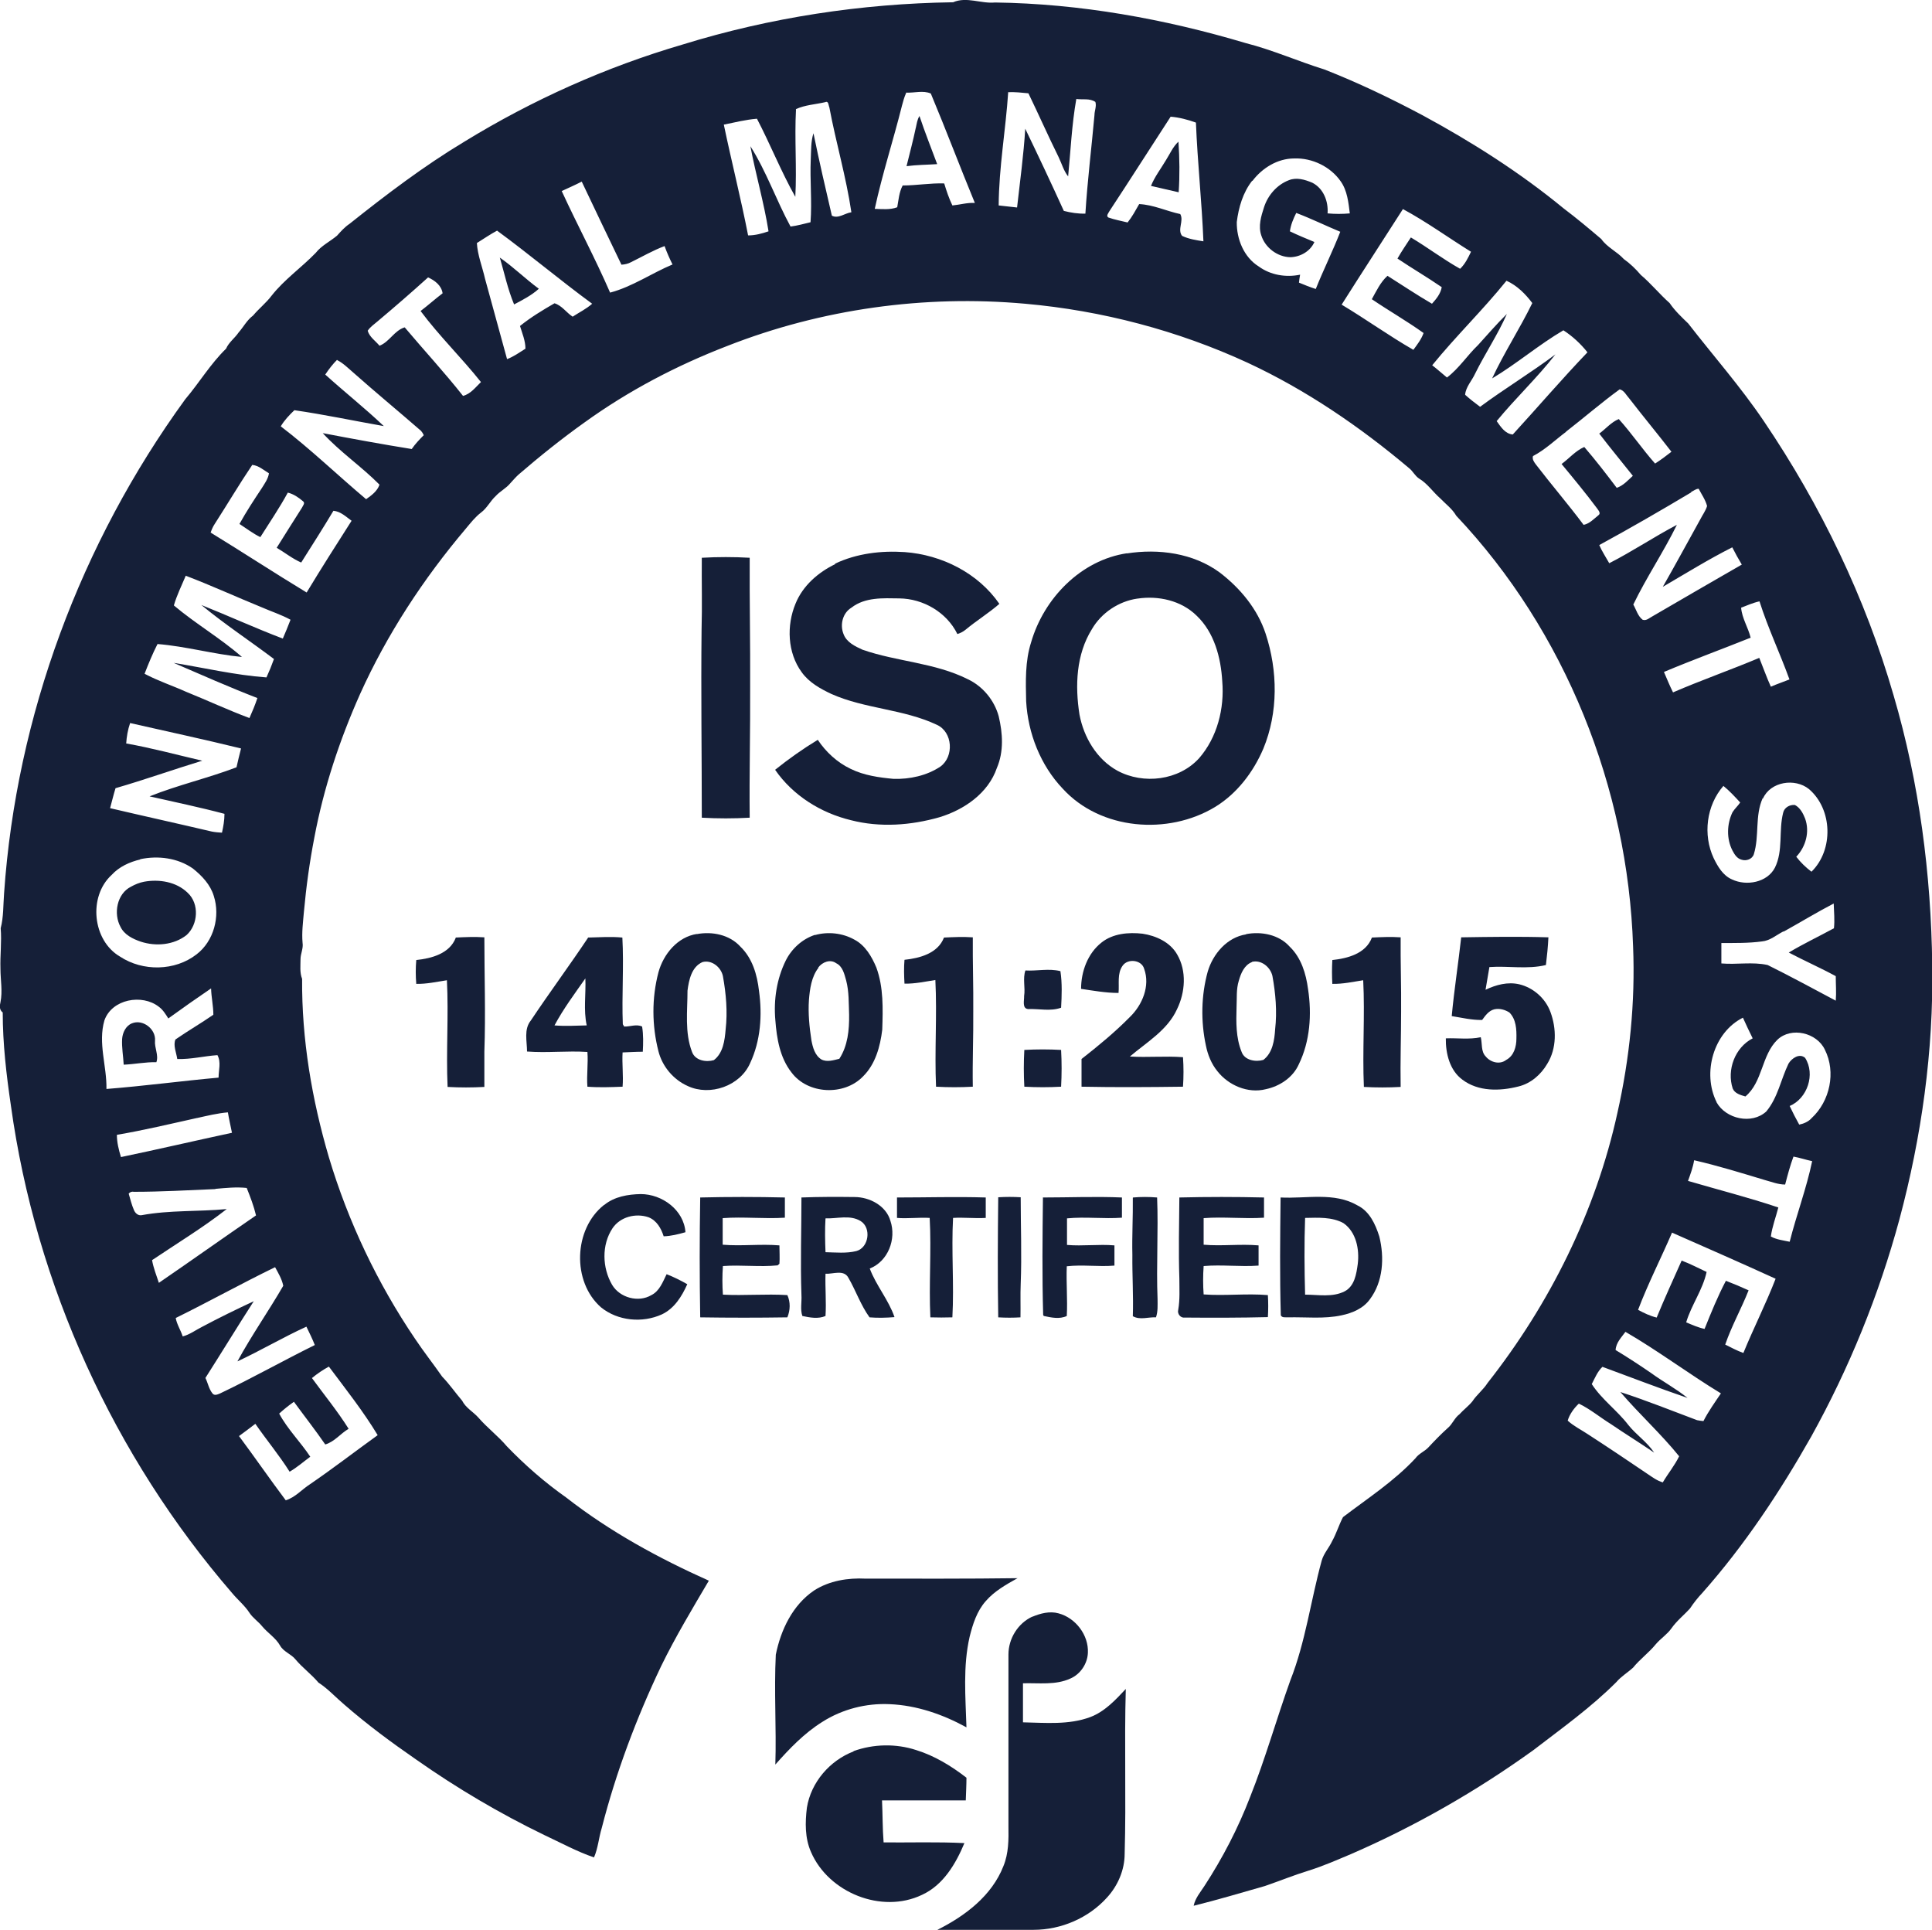 <svg xmlns="http://www.w3.org/2000/svg" id="Layer_1" viewBox="0 0 85.12 85.01"><defs><style>.cls-1{fill:#151f38;}</style></defs><path class="cls-1" d="M41.99,.1c.6-.26,1.23,.07,1.85,.01,3.74,.05,7.46,.72,11.05,1.79,1.18,.3,2.3,.8,3.46,1.16,1.48,.58,2.92,1.27,4.33,2.02,2.18,1.18,4.29,2.52,6.21,4.1,.57,.43,1.12,.89,1.66,1.35,.26,.37,.69,.55,.99,.88,.28,.2,.53,.44,.75,.7,.45,.38,.83,.85,1.27,1.24,.23,.34,.53,.62,.82,.9,1.11,1.43,2.31,2.79,3.33,4.3,2.51,3.71,4.48,7.79,5.72,12.09,1.13,3.85,1.65,7.86,1.7,11.87,.06,3.79-.47,7.57-1.45,11.22-.9,3.32-2.21,6.54-3.88,9.55-1.38,2.44-2.94,4.79-4.8,6.89-.2,.21-.38,.44-.54,.68-.27,.3-.59,.55-.82,.88-.19,.27-.48,.45-.69,.7-.3,.37-.7,.66-1,1.03-.24,.22-.53,.39-.74,.64-1.12,1.12-2.41,2.04-3.66,3-2.5,1.8-5.19,3.34-8.02,4.57-.62,.26-1.23,.53-1.87,.73-.65,.2-1.29,.46-1.93,.68-1.05,.3-2.09,.61-3.14,.87,.07-.34,.3-.6,.48-.88,.8-1.23,1.48-2.54,2.01-3.92,.67-1.68,1.16-3.43,1.77-5.13,.67-1.7,.9-3.52,1.38-5.27,.09-.32,.32-.56,.46-.86,.19-.34,.3-.72,.48-1.06,1.09-.83,2.25-1.58,3.19-2.59,.15-.21,.4-.3,.57-.48,.27-.29,.55-.58,.85-.85,.21-.17,.3-.45,.52-.61,.18-.2,.4-.36,.57-.57,.19-.29,.48-.51,.67-.81,2.74-3.48,4.77-7.56,5.72-11.9,.54-2.4,.79-4.87,.69-7.33-.23-6.98-2.99-13.89-7.79-18.97-.18-.31-.47-.52-.71-.77-.32-.28-.56-.65-.93-.87-.18-.12-.27-.32-.43-.45-2.17-1.83-4.54-3.45-7.12-4.65-3.08-1.42-6.42-2.3-9.8-2.6-4.44-.4-8.98,.23-13.13,1.86-2.23,.86-4.35,1.97-6.29,3.37-1.01,.72-1.97,1.49-2.91,2.3-.13,.12-.24,.25-.36,.38-.18,.22-.45,.35-.64,.56-.24,.22-.38,.53-.65,.73-.26,.2-.46,.46-.67,.71-1.87,2.21-3.47,4.65-4.66,7.29-.9,2.02-1.6,4.13-2.01,6.31-.21,1.08-.36,2.17-.46,3.27-.04,.46-.1,.92-.06,1.37,.04,.25-.09,.48-.09,.72,0,.29-.04,.59,.07,.87-.02,2.66,.43,5.31,1.18,7.86,.85,2.84,2.14,5.55,3.8,8,.38,.57,.8,1.1,1.19,1.66,.32,.33,.58,.71,.88,1.06,.16,.32,.49,.49,.72,.75,.39,.45,.87,.81,1.25,1.26,.8,.83,1.67,1.59,2.62,2.26,1.92,1.5,4.07,2.67,6.28,3.66-.73,1.24-1.47,2.47-2.1,3.76-1.09,2.29-1.99,4.68-2.62,7.14-.13,.42-.16,.88-.34,1.29-.76-.26-1.47-.65-2.2-.99-1.96-.95-3.84-2.06-5.62-3.31-1.1-.76-2.17-1.55-3.18-2.43-.38-.32-.72-.7-1.14-.97-.31-.37-.7-.65-1.01-1.02-.19-.24-.52-.33-.68-.61-.19-.34-.54-.55-.79-.85-.17-.21-.4-.36-.55-.58-.21-.33-.52-.58-.77-.88C5.02,64.15,1.57,56.6,.48,48.7c-.2-1.36-.36-2.73-.36-4.1-.15-.11-.14-.29-.1-.45,.1-.49,0-.98,0-1.47-.02-.6,.06-1.2,.01-1.79,.13-.5,.11-1.02,.15-1.54,.54-7.82,3.38-15.43,7.98-21.76,.62-.73,1.11-1.56,1.8-2.23,.12-.28,.38-.46,.55-.71,.22-.25,.37-.55,.64-.75,.26-.31,.58-.56,.82-.88,.56-.71,1.31-1.23,1.94-1.88,.25-.32,.63-.5,.94-.76,.17-.19,.34-.38,.55-.52,1.62-1.29,3.28-2.55,5.06-3.62,3-1.84,6.24-3.29,9.62-4.28,3.85-1.19,7.87-1.8,11.89-1.86Zm-2.07,4c-.08,.18-.13,.36-.18,.55-.38,1.52-.87,3.02-1.2,4.55,.33,.01,.67,.05,.99-.07,.06-.32,.08-.66,.24-.96,.61,0,1.22-.11,1.83-.09,.1,.33,.21,.66,.36,.97,.33-.03,.65-.13,.99-.11-.66-1.6-1.27-3.22-1.94-4.82-.34-.15-.73-.02-1.09-.04Zm4.5-.05c-.11,1.67-.41,3.32-.42,5,.27,.03,.54,.06,.81,.09,.13-1.16,.29-2.31,.36-3.47,.58,1.2,1.15,2.41,1.7,3.62,.31,.08,.63,.13,.95,.12,.09-1.45,.27-2.89,.4-4.34,0-.19,.1-.39,.04-.58-.25-.17-.56-.09-.84-.13-.2,1.13-.25,2.28-.36,3.41-.2-.25-.28-.56-.42-.85-.46-.93-.88-1.88-1.33-2.81-.29-.03-.59-.06-.88-.05Zm-9.35,.77c-.07,1.28,.04,2.57-.03,3.85-.63-1.12-1.1-2.31-1.69-3.44-.49,.04-.97,.16-1.46,.26,.34,1.63,.75,3.24,1.07,4.88,.31,0,.61-.08,.9-.18-.2-1.26-.56-2.49-.8-3.75,.71,1.12,1.14,2.38,1.77,3.54,.3-.04,.59-.12,.88-.19,.07-.92-.03-1.84,.01-2.77,.02-.38,0-.78,.12-1.15,.25,1.22,.53,2.43,.81,3.63,.28,.15,.57-.11,.86-.15-.23-1.56-.68-3.07-.97-4.62-.04-.08-.03-.3-.18-.23-.43,.1-.89,.12-1.3,.31Zm16.5,.33c-.9,1.38-1.78,2.77-2.69,4.15-.04,.08-.16,.21-.05,.28,.28,.1,.57,.15,.85,.22,.2-.25,.35-.53,.51-.81,.63,.03,1.2,.31,1.81,.44,.17,.3-.14,.68,.08,.96,.29,.14,.62,.19,.94,.24-.07-1.74-.26-3.48-.33-5.23-.36-.13-.74-.23-1.12-.26Zm3.6,2.81c-.41,.52-.6,1.18-.68,1.82-.01,.75,.31,1.55,.97,1.96,.52,.38,1.2,.49,1.82,.36-.02,.12-.04,.24-.05,.35,.24,.1,.49,.2,.74,.28,.34-.85,.75-1.67,1.08-2.52-.65-.27-1.28-.58-1.94-.83-.13,.26-.24,.52-.28,.81,.35,.17,.72,.32,1.08,.47-.18,.41-.62,.66-1.06,.67-.57-.01-1.11-.42-1.28-.96-.14-.41-.01-.84,.12-1.24,.17-.53,.57-.99,1.09-1.19,.34-.14,.71-.03,1.04,.11,.49,.25,.71,.82,.67,1.35,.33,.03,.65,.03,.98,0-.06-.48-.11-1-.4-1.41-.45-.65-1.26-1.04-2.05-1.01-.73,0-1.41,.42-1.84,.99Zm-30.42,.46c.69,1.5,1.47,2.95,2.13,4.47,.98-.26,1.82-.85,2.75-1.24-.13-.26-.25-.53-.35-.81-.51,.19-.99,.47-1.48,.71-.13,.07-.27,.1-.42,.11-.59-1.22-1.17-2.44-1.75-3.66-.29,.15-.59,.28-.89,.42Zm37.06,.79c-.9,1.41-1.81,2.8-2.7,4.21,1.07,.64,2.08,1.37,3.16,1.99,.17-.23,.35-.46,.45-.74-.74-.53-1.53-.98-2.28-1.49,.2-.36,.38-.75,.69-1.03,.65,.41,1.29,.84,1.96,1.23,.19-.21,.38-.44,.43-.73-.64-.44-1.31-.83-1.95-1.26,.18-.32,.39-.62,.59-.93,.74,.44,1.42,.96,2.17,1.38,.22-.21,.35-.48,.48-.75-1-.62-1.96-1.32-3-1.88Zm-40.8,1.49c.03,.54,.24,1.05,.36,1.58,.33,1.18,.64,2.36,.97,3.54,.29-.11,.54-.29,.81-.46,0-.35-.14-.67-.24-1,.47-.38,1-.7,1.52-1,.33,.1,.52,.41,.8,.59,.29-.19,.6-.34,.86-.57-1.42-1.04-2.77-2.18-4.19-3.22-.3,.16-.59,.36-.88,.54Zm-4.38,3.46c-.15,.13-.32,.24-.43,.41,.08,.28,.35,.45,.52,.66,.44-.17,.65-.67,1.11-.81,.85,1.01,1.75,1.98,2.57,3.02,.34-.09,.55-.38,.79-.61-.85-1.07-1.84-2.03-2.66-3.13,.33-.25,.64-.53,.97-.78-.05-.35-.35-.57-.64-.7-.73,.66-1.48,1.31-2.23,1.94Zm49.74-1.79c-1.04,1.29-2.23,2.44-3.27,3.72,.22,.17,.43,.36,.65,.54,.53-.4,.89-.97,1.37-1.43,.42-.46,.82-.93,1.27-1.37-.4,.91-.96,1.74-1.4,2.63-.14,.31-.41,.58-.44,.93,.21,.19,.43,.36,.66,.53,1.08-.8,2.24-1.5,3.32-2.31-.8,1.03-1.76,1.93-2.59,2.94,.18,.25,.37,.56,.71,.59,1.1-1.2,2.16-2.44,3.29-3.62-.3-.38-.66-.71-1.06-.97-1.09,.64-2.05,1.47-3.14,2.12,.53-1.14,1.22-2.19,1.77-3.32-.3-.4-.67-.77-1.13-.98ZM14.86,15.84c-.2,.2-.37,.42-.53,.66,.85,.77,1.75,1.48,2.58,2.27-1.31-.23-2.62-.51-3.94-.7-.22,.21-.44,.44-.6,.71,1.31,1,2.5,2.15,3.76,3.21,.24-.17,.49-.35,.59-.64-.79-.8-1.74-1.44-2.5-2.27,1.31,.25,2.61,.49,3.92,.7,.15-.22,.34-.42,.53-.61-.03-.07-.07-.13-.12-.19-1-.87-2.02-1.71-3.01-2.59-.22-.19-.43-.4-.69-.53Zm54.14,3.18c-.48,.36-.92,.79-1.46,1.07-.04,.14,.04,.25,.12,.36,.69,.9,1.43,1.76,2.11,2.67,.26-.05,.45-.26,.65-.42,.13-.09,0-.22-.06-.31-.5-.67-1.03-1.31-1.56-1.95,.34-.25,.61-.58,1-.75,.5,.58,.97,1.19,1.43,1.8,.29-.1,.49-.33,.71-.53-.49-.62-1-1.23-1.48-1.86,.29-.21,.52-.5,.86-.64,.57,.63,1.04,1.33,1.6,1.96,.25-.16,.49-.34,.72-.52-.61-.79-1.25-1.56-1.86-2.35-.13-.14-.22-.35-.42-.4-.81,.59-1.57,1.25-2.37,1.87Zm-57.88,1.45c-.58,.86-1.1,1.74-1.66,2.61-.08,.12-.13,.24-.18,.38,1.42,.87,2.81,1.78,4.23,2.64,.64-1.06,1.31-2.11,1.98-3.16-.25-.18-.48-.41-.8-.44-.46,.77-.94,1.52-1.42,2.28-.39-.17-.72-.44-1.08-.65,.37-.59,.74-1.18,1.11-1.76,.04-.09,.16-.21,.05-.29-.2-.17-.42-.32-.67-.38-.37,.68-.8,1.31-1.21,1.96-.33-.16-.61-.38-.92-.58,.3-.54,.64-1.06,.98-1.57,.13-.21,.28-.41,.32-.66-.23-.14-.45-.34-.73-.37Zm63.39,1.22c-1.34,.8-2.69,1.58-4.05,2.32,.12,.28,.29,.53,.44,.8,1.02-.52,1.97-1.16,2.98-1.69-.59,1.2-1.34,2.31-1.92,3.51,.13,.23,.2,.51,.41,.67,.17,.06,.31-.09,.45-.16,1.31-.76,2.61-1.52,3.92-2.27-.15-.25-.29-.5-.42-.76-1.05,.53-2.05,1.15-3.06,1.74,.56-.98,1.1-1.98,1.65-2.97,.1-.2,.24-.38,.3-.59-.07-.27-.24-.51-.37-.76-.12,0-.22,.09-.33,.14ZM8.18,25.37c-.18,.43-.39,.85-.52,1.3,.96,.81,2.05,1.44,3,2.27-1.25-.12-2.47-.47-3.72-.57-.22,.43-.4,.87-.57,1.31,.58,.31,1.22,.52,1.82,.79,.94,.38,1.86,.81,2.8,1.16,.13-.29,.25-.58,.35-.88-1.24-.48-2.46-1.02-3.69-1.55,1.36,.22,2.71,.54,4.09,.64,.12-.26,.23-.53,.33-.81-1.06-.8-2.17-1.53-3.2-2.38,1.2,.48,2.38,1.02,3.59,1.48,.12-.27,.23-.55,.34-.83-.4-.22-.84-.36-1.25-.54-1.13-.46-2.24-.97-3.37-1.4Zm68.53,1.4c.04,.47,.31,.87,.42,1.32-1.27,.51-2.56,.98-3.82,1.51,.13,.3,.25,.6,.4,.9,1.25-.54,2.54-.99,3.8-1.52,.17,.42,.32,.85,.51,1.27,.27-.12,.55-.21,.82-.32-.42-1.16-.95-2.27-1.32-3.44-.28,.06-.55,.18-.81,.28ZM5.73,31.86c-.1,.29-.15,.59-.17,.89,1.13,.2,2.23,.5,3.35,.76-1.28,.39-2.54,.84-3.82,1.21-.09,.29-.16,.59-.24,.88,1.49,.35,2.99,.68,4.48,1.03,.15,.03,.3,.04,.45,.05,.06-.27,.11-.55,.11-.83-1.09-.29-2.2-.52-3.3-.77,1.25-.5,2.57-.8,3.83-1.28,.06-.28,.13-.55,.2-.83-1.63-.4-3.26-.75-4.89-1.12Zm71.93,3.3c-.35,.78-.14,1.67-.39,2.47-.07,.22-.34,.31-.54,.24-.2-.05-.31-.23-.4-.4-.27-.52-.25-1.17,0-1.69,.1-.16,.24-.28,.34-.43-.24-.26-.47-.51-.74-.73-.75,.86-.91,2.15-.43,3.18,.18,.37,.41,.77,.81,.94,.63,.3,1.55,.14,1.89-.52,.37-.75,.16-1.62,.36-2.41,.05-.24,.29-.37,.52-.35,.23,.12,.36,.37,.45,.6,.21,.58,.03,1.24-.39,1.68,.19,.25,.42,.47,.67,.66,.98-.96,.93-2.75-.11-3.64-.62-.5-1.7-.33-2.03,.42ZM6.18,37.86c-.47,.11-.93,.32-1.26,.68-1.04,.95-.85,2.89,.37,3.6,1,.66,2.42,.64,3.37-.1,.76-.58,1.05-1.67,.76-2.57-.15-.5-.52-.89-.92-1.21-.67-.47-1.54-.58-2.33-.41Zm72.39,3.17c-.31,.16-.59,.41-.94,.44-.59,.08-1.2,.07-1.79,.07,0,.3,0,.6,0,.9,.68,.06,1.37-.08,2.04,.07,1.01,.5,2,1.04,3,1.57,.03-.36,0-.72,0-1.08-.68-.37-1.39-.68-2.07-1.04,.65-.39,1.33-.71,1.99-1.07,.04-.36,0-.72-.01-1.09-.75,.39-1.47,.83-2.21,1.24ZM7.42,44.87c-.12-.19-.24-.39-.42-.52-.74-.58-2.07-.34-2.4,.6-.29,1,.11,2.01,.09,3.02,1.65-.13,3.29-.35,4.94-.5,0-.33,.12-.68-.05-.99-.59,.04-1.17,.19-1.77,.17-.04-.28-.19-.6-.08-.86,.55-.38,1.12-.71,1.67-1.09,0-.39-.09-.77-.1-1.16-.63,.43-1.26,.87-1.88,1.32Zm68.21,3.69c.41,.73,1.55,.99,2.19,.4,.51-.61,.64-1.41,.98-2.11,.14-.23,.48-.47,.73-.25,.46,.72,.1,1.79-.68,2.12,.13,.28,.27,.55,.42,.82,.2-.04,.41-.13,.55-.29,.8-.74,1.08-2.02,.58-3.01-.35-.75-1.48-1.02-2.09-.44-.71,.69-.64,1.85-1.41,2.5-.21-.06-.47-.13-.56-.35-.27-.82,.1-1.81,.88-2.21-.15-.3-.29-.6-.43-.91-1.3,.65-1.8,2.44-1.16,3.72Zm-66.96,.69c-1.17,.26-2.34,.54-3.52,.74,0,.33,.08,.66,.18,.98,1.63-.34,3.26-.72,4.89-1.07-.06-.3-.13-.6-.18-.9-.46,.04-.91,.15-1.36,.25Zm70.35,1.69c-.15,.4-.26,.82-.37,1.24-.31,0-.6-.12-.9-.2-1.03-.31-2.06-.63-3.11-.87-.05,.31-.16,.61-.27,.91,1.33,.39,2.67,.73,3.98,1.17-.11,.43-.27,.84-.33,1.28,.26,.14,.55,.17,.83,.23,.3-1.19,.74-2.35,.99-3.55-.28-.06-.54-.15-.82-.2Zm-69.53,1.44c-1.19,.05-2.39,.12-3.59,.12-.09-.02-.17,.01-.23,.08,.07,.24,.13,.49,.23,.72,.05,.13,.18,.26,.34,.23,1.24-.23,2.5-.15,3.75-.27-1.05,.82-2.19,1.51-3.29,2.25,.06,.34,.19,.67,.3,1,1.43-.98,2.85-1.99,4.28-2.97-.1-.42-.25-.81-.41-1.21-.46-.05-.92,0-1.38,.04Zm64.18,1.91c-.49,1.14-1.06,2.25-1.5,3.41,.26,.14,.53,.27,.82,.34,.35-.85,.73-1.68,1.1-2.51,.38,.14,.73,.33,1.1,.5-.17,.79-.67,1.45-.9,2.22,.26,.11,.53,.23,.81,.29,.29-.72,.58-1.44,.94-2.12,.34,.13,.67,.27,1,.42-.32,.81-.75,1.57-1.03,2.39,.26,.13,.52,.27,.8,.37,.45-1.1,.99-2.16,1.42-3.27-1.51-.69-3.04-1.36-4.56-2.03ZM7.74,58.05c.05,.29,.22,.54,.31,.82,.31-.08,.57-.28,.85-.42,.75-.4,1.51-.77,2.28-1.13-.72,1.12-1.41,2.25-2.13,3.38,.11,.22,.15,.48,.31,.68,.09,.12,.24,.04,.34,0,1.41-.67,2.77-1.44,4.17-2.13-.11-.28-.24-.54-.37-.81-1.03,.47-2.01,1.05-3.04,1.53,.62-1.14,1.37-2.21,2.02-3.33-.06-.3-.22-.56-.36-.82-1.48,.72-2.92,1.52-4.4,2.25Zm63.88,.61c-.18,.25-.42,.48-.44,.81,.53,.32,1.05,.66,1.56,1.01,.52,.38,1.1,.69,1.61,1.1-1.26-.43-2.5-.91-3.75-1.37-.22,.21-.33,.49-.47,.76,.44,.68,1.12,1.16,1.61,1.8,.35,.44,.83,.75,1.14,1.22-.63-.43-1.28-.83-1.91-1.26-.47-.29-.91-.66-1.41-.9-.21,.2-.41,.47-.49,.75,.26,.24,.59,.4,.89,.6,.88,.57,1.76,1.16,2.63,1.75,.21,.14,.42,.3,.67,.37,.23-.39,.52-.74,.72-1.15-.8-.99-1.76-1.86-2.59-2.83,1.14,.37,2.26,.82,3.38,1.24,.09,.02,.19,.03,.28,.04,.22-.43,.5-.82,.77-1.22-1.43-.87-2.77-1.88-4.22-2.72Zm-57.88,2.04c.54,.74,1.13,1.46,1.62,2.24-.36,.21-.62,.57-1.03,.69-.44-.64-.92-1.25-1.38-1.88-.23,.16-.44,.33-.65,.52,.37,.69,.94,1.25,1.37,1.9-.3,.22-.58,.47-.91,.66-.46-.73-1.02-1.4-1.51-2.11-.24,.18-.48,.37-.72,.54,.7,.94,1.36,1.9,2.06,2.83,.42-.13,.71-.48,1.07-.71,1.01-.69,1.98-1.44,2.98-2.16-.64-1.06-1.41-2.03-2.15-3.02-.26,.14-.51,.31-.74,.5Z"></path><path class="cls-1" d="M40.35,5.63c.04-.18,.06-.36,.16-.52,.24,.72,.52,1.42,.78,2.12-.45,.03-.9,.03-1.35,.09,.14-.57,.29-1.13,.41-1.7Z"></path><path class="cls-1" d="M51.36,7.07c.18-.28,.31-.6,.56-.83,.05,.74,.06,1.49,.01,2.23-.41-.09-.81-.19-1.22-.28,.16-.4,.43-.75,.65-1.12Z"></path><path class="cls-1" d="M22.01,11.34c.61,.42,1.13,.94,1.73,1.38-.32,.29-.71,.49-1.09,.69-.28-.67-.43-1.38-.63-2.07Z"></path><path class="cls-1" d="M36.79,24.83c.95-.45,2.02-.58,3.07-.51,1.63,.12,3.23,.92,4.17,2.28-.47,.41-1.01,.74-1.49,1.14-.11,.09-.23,.15-.36,.19-.47-.96-1.51-1.56-2.56-1.57-.71-.01-1.51-.06-2.11,.41-.38,.23-.51,.74-.35,1.15,.13,.37,.51,.55,.84,.7,1.52,.53,3.19,.57,4.64,1.3,.66,.31,1.17,.93,1.36,1.63,.18,.75,.23,1.56-.08,2.28-.38,1.11-1.44,1.84-2.53,2.17-1.26,.36-2.62,.46-3.9,.13-1.33-.32-2.56-1.09-3.34-2.22,.6-.48,1.22-.92,1.88-1.32,.36,.54,.86,1,1.45,1.28,.59,.29,1.25,.38,1.89,.44,.71,.02,1.46-.14,2.06-.54,.61-.44,.55-1.52-.15-1.84-1.48-.7-3.17-.7-4.65-1.36-.49-.23-.99-.51-1.31-.96-.63-.86-.67-2.06-.27-3.02,.32-.79,1-1.38,1.75-1.74Z"></path><path class="cls-1" d="M49.64,24.38c1.4-.22,2.93-.02,4.1,.84,.9,.69,1.66,1.6,2.02,2.69,.54,1.64,.56,3.47-.1,5.07-.44,1.03-1.16,1.98-2.13,2.57-2.07,1.25-5.04,1.02-6.71-.81-.98-1.03-1.53-2.44-1.61-3.85-.02-.87-.05-1.76,.22-2.6,.56-1.93,2.19-3.62,4.23-3.92Zm.46,1.99c-.81,.12-1.57,.62-1.99,1.34-.7,1.12-.75,2.5-.55,3.77,.19,1,.76,1.97,1.67,2.47,1.15,.62,2.71,.43,3.6-.55,.8-.92,1.12-2.19,1.02-3.39-.06-1.04-.35-2.15-1.13-2.89-.68-.67-1.69-.89-2.61-.75Z"></path><path class="cls-1" d="M30.92,24.57c.7-.04,1.41-.04,2.11,0-.01,1.89,.03,3.79,.02,5.68,.01,1.92-.04,3.84-.02,5.77-.7,.04-1.41,.04-2.11,0,0-2.76-.04-5.52-.01-8.28,.03-1.05,0-2.11,.01-3.16Z"></path><path class="cls-1" d="M6.35,38.84c.66-.12,1.42,0,1.92,.49,.52,.48,.46,1.4-.05,1.86-.56,.44-1.35,.51-2.02,.29-.35-.12-.72-.3-.89-.65-.32-.58-.16-1.46,.46-1.77,.18-.1,.37-.18,.58-.22Z"></path><path class="cls-1" d="M30.69,41.15c.68-.13,1.45,.02,1.93,.55,.53,.51,.74,1.24,.82,1.95,.15,1.07,.07,2.2-.39,3.18-.44,1.01-1.77,1.47-2.75,1.01-.63-.28-1.12-.86-1.29-1.53-.29-1.13-.3-2.34,0-3.48,.22-.8,.84-1.56,1.7-1.69Zm.26,1.23c-.48,.21-.6,.79-.66,1.26,0,.9-.13,1.84,.2,2.7,.14,.38,.62,.46,.96,.36,.41-.31,.48-.87,.52-1.35,.09-.78,.02-1.57-.12-2.35-.08-.39-.49-.73-.9-.62Z"></path><path class="cls-1" d="M35.91,41.19c.57-.16,1.21-.09,1.73,.2,.48,.25,.77,.75,.97,1.23,.32,.87,.29,1.82,.26,2.74-.09,.74-.3,1.52-.85,2.06-.83,.86-2.43,.79-3.15-.18-.51-.65-.65-1.5-.71-2.3-.08-.9,.06-1.82,.46-2.63,.26-.52,.73-.95,1.29-1.13Zm.15,1.44c-.31,.4-.38,.93-.42,1.42-.04,.59,.02,1.19,.11,1.78,.06,.31,.15,.66,.44,.84,.25,.13,.54,.03,.79-.03,.37-.57,.44-1.27,.43-1.94-.02-.5,0-1.02-.13-1.51-.08-.28-.15-.62-.44-.76-.26-.19-.61-.05-.79,.19Z"></path><path class="cls-1" d="M48.53,41.52c.5-.4,1.19-.46,1.81-.39,.59,.09,1.21,.37,1.52,.91,.43,.73,.36,1.67,0,2.41-.42,.93-1.34,1.46-2.08,2.09,.78,.05,1.56-.03,2.34,.03,.03,.43,.03,.87,0,1.3-1.49,.02-2.98,.03-4.47,0v-1.22c.74-.58,1.47-1.18,2.13-1.85,.55-.53,.9-1.37,.63-2.12-.11-.4-.72-.47-.95-.14-.25,.35-.14,.8-.18,1.2-.56,0-1.11-.1-1.65-.18,0-.76,.29-1.56,.9-2.04Z"></path><path class="cls-1" d="M54.9,41.15c.67-.13,1.45,.02,1.92,.55,.51,.49,.72,1.19,.81,1.87,.17,1.11,.09,2.3-.41,3.32-.26,.58-.84,.96-1.45,1.09-.79,.2-1.65-.17-2.14-.8-.26-.32-.42-.72-.5-1.12-.23-1.07-.21-2.21,.08-3.26,.23-.78,.85-1.51,1.69-1.64Zm.26,1.23c-.34,.13-.49,.5-.58,.82-.12,.38-.08,.78-.1,1.17-.02,.66-.03,1.34,.22,1.96,.13,.38,.62,.46,.96,.36,.41-.31,.49-.87,.52-1.35,.09-.79,.02-1.58-.12-2.35-.09-.39-.49-.72-.9-.62Z"></path><path class="cls-1" d="M20.07,41.3c.42-.02,.84-.04,1.27-.01,0,1.68,.06,3.36,0,5.04,0,.51,0,1.03,0,1.55-.54,.03-1.08,.03-1.62,0-.07-1.57,.05-3.14-.03-4.7-.45,.07-.9,.17-1.35,.16-.03-.35-.03-.7,0-1.05,.67-.07,1.47-.28,1.74-.98Z"></path><path class="cls-1" d="M25.9,41.3c.51-.01,1.01-.05,1.52,0,.07,1.27-.03,2.55,.02,3.82,.02,.03,.05,.08,.06,.1,.26,.01,.54-.12,.79,0,.06,.37,.05,.74,.03,1.11-.3,0-.59,.02-.89,.03-.03,.5,.04,1.01,0,1.51-.52,.02-1.04,.04-1.55,0-.04-.51,.04-1.02,0-1.53-.89-.06-1.77,.05-2.66-.02,0-.45-.15-.98,.17-1.37,.82-1.23,1.71-2.43,2.53-3.66Zm-1.47,3.87c.47,.04,.95,.01,1.42,0-.15-.68-.03-1.38-.06-2.07-.47,.67-.97,1.34-1.36,2.07Z"></path><path class="cls-1" d="M41.59,41.3c.42-.02,.84-.04,1.27-.01-.01,1.08,.03,2.17,.02,3.25,.01,1.11-.04,2.22-.02,3.33-.54,.03-1.08,.03-1.62,0-.07-1.57,.05-3.14-.03-4.7-.45,.07-.9,.17-1.36,.16-.02-.35-.03-.7,0-1.05,.67-.07,1.47-.28,1.74-.98Z"></path><path class="cls-1" d="M60.44,41.3c.42-.02,.84-.04,1.27-.01-.01,1.09,.03,2.17,.02,3.26,0,1.11-.04,2.22-.02,3.33-.54,.03-1.08,.03-1.62,0-.07-1.57,.05-3.14-.03-4.7-.45,.07-.9,.17-1.36,.16-.02-.35-.02-.7,0-1.05,.67-.07,1.47-.28,1.74-.98Z"></path><path class="cls-1" d="M64.38,41.29c1.28-.02,2.56-.04,3.84,0-.02,.41-.06,.81-.11,1.22-.82,.2-1.66,.03-2.49,.09-.06,.33-.11,.67-.17,1,.46-.22,.98-.36,1.49-.24,.62,.15,1.15,.62,1.37,1.22,.27,.73,.28,1.6-.14,2.28-.28,.48-.73,.87-1.27,1-.82,.21-1.77,.23-2.47-.3-.56-.41-.74-1.16-.73-1.82,.51-.02,1.03,.06,1.54-.05,.07,.28,0,.63,.22,.85,.21,.26,.62,.37,.9,.15,.34-.18,.45-.58,.45-.94,.01-.4-.01-.85-.31-1.15-.19-.12-.43-.19-.66-.14-.25,.06-.4,.28-.54,.47-.45,.01-.9-.1-1.34-.17,.11-1.17,.29-2.32,.42-3.49Z"></path><path class="cls-1" d="M45.18,42.75c.51,.03,1.03-.1,1.54,.03,.08,.53,.06,1.08,.03,1.61-.47,.17-.97,.04-1.45,.06-.28-.02-.17-.39-.18-.57,.06-.38-.07-.77,.06-1.14Z"></path><path class="cls-1" d="M5.81,45.08c.48-.2,1.06,.25,1.02,.76-.03,.32,.17,.64,.06,.95-.48-.01-.96,.09-1.44,.11-.02-.38-.09-.75-.07-1.13,.02-.28,.16-.58,.43-.69Z"></path><path class="cls-1" d="M45.13,46.25c.54-.03,1.08-.03,1.62,0,.03,.54,.03,1.08,0,1.62-.54,.03-1.08,.03-1.62,0-.03-.54-.03-1.08,0-1.62Z"></path><path class="cls-1" d="M26.62,53.08c.45-.37,1.05-.47,1.61-.48,.94,0,1.9,.7,1.97,1.68-.32,.09-.63,.17-.96,.18-.11-.35-.31-.7-.67-.84-.56-.19-1.24-.02-1.58,.48-.49,.73-.46,1.75-.02,2.5,.34,.57,1.16,.79,1.73,.45,.36-.18,.5-.58,.67-.92,.31,.12,.61,.27,.91,.44-.24,.54-.57,1.07-1.12,1.33-.86,.39-1.94,.29-2.68-.31-1.29-1.13-1.21-3.45,.13-4.51Z"></path><path class="cls-1" d="M30.84,52.75c1.25-.03,2.49-.03,3.74,0v.89c-.91,.06-1.83-.05-2.74,.02,0,.39,0,.78,0,1.17,.83,.07,1.67-.04,2.5,.03,0,.27,.02,.54,0,.81l-.08,.07c-.8,.08-1.6-.03-2.41,.03-.03,.42-.03,.84,0,1.26,.95,.05,1.89-.04,2.84,.02,.14,.31,.13,.66,0,.98-1.28,.02-2.56,.02-3.84,0-.03-1.76-.03-3.52,0-5.28Z"></path><path class="cls-1" d="M35.3,52.75c.78-.03,1.57-.03,2.35-.02,.66,0,1.39,.38,1.58,1.05,.27,.8-.1,1.78-.91,2.1,.28,.75,.83,1.38,1.09,2.14-.37,.03-.74,.04-1.1,.01-.39-.54-.6-1.17-.93-1.74-.2-.38-.68-.16-1.01-.18-.02,.62,.04,1.24,0,1.86-.32,.14-.69,.07-1.02,0-.1-.29-.02-.62-.04-.93-.05-1.43,0-2.87,0-4.3Zm1.07,.91c-.03,.5-.02,1,0,1.5,.45,.01,.92,.06,1.36-.05,.55-.15,.67-1.02,.19-1.32-.47-.29-1.04-.1-1.55-.12Z"></path><path class="cls-1" d="M39.53,52.75c1.3,0,2.6-.04,3.9,0v.9c-.48,.03-.96-.03-1.44,0-.08,1.46,.05,2.92-.03,4.38-.32,.01-.65,.01-.97,0-.07-1.46,.05-2.92-.03-4.38-.48-.03-.96,.04-1.44,0v-.9Z"></path><path class="cls-1" d="M43.99,52.74c.32-.02,.65-.02,.98,0,0,1.27,.05,2.55,0,3.82-.02,.49,0,.98-.01,1.47-.32,.02-.65,.02-.98,0-.03-1.76-.02-3.53,0-5.29Z"></path><path class="cls-1" d="M45.94,52.75c1.16,0,2.33-.05,3.49,0v.89c-.8,.06-1.61-.05-2.42,.03,0,.39,0,.78,0,1.17,.7,.06,1.4-.04,2.09,.02v.89c-.7,.06-1.4-.05-2.1,.03-.03,.73,.04,1.46,0,2.19-.32,.15-.68,.07-1.01,0l-.03-.04c-.05-1.73-.03-3.46-.01-5.19Z"></path><path class="cls-1" d="M49.92,52.75c.35-.03,.7-.03,1.06,0,.06,1.49-.04,2.98,.02,4.48,0,.27,.02,.54-.07,.8-.34-.02-.7,.13-1.02-.05,.03-.9-.03-1.8-.02-2.7-.02-.84,.03-1.68,.02-2.52Z"></path><path class="cls-1" d="M51.95,52.75c1.25-.03,2.49-.03,3.74,0v.89c-.89,.06-1.77-.05-2.66,.02,0,.39,0,.78,0,1.17,.8,.07,1.61-.04,2.42,.03v.89c-.81,.06-1.61-.05-2.42,.02-.03,.42-.03,.84,0,1.25,.94,.07,1.89-.05,2.83,.03,.02,.32,.02,.65,0,.97-1.22,.03-2.44,.03-3.66,.02-.18,.03-.34-.16-.29-.34,.08-.46,.05-.92,.05-1.38-.04-1.19-.01-2.38,0-3.57Z"></path><path class="cls-1" d="M56.42,52.75c1.13,.06,2.36-.25,3.39,.35,.53,.26,.79,.83,.96,1.37,.23,.93,.17,1.99-.42,2.77-.29,.4-.77,.6-1.24,.7-.78,.17-1.58,.07-2.37,.09-.11-.01-.25,.03-.31-.09-.05-1.73-.03-3.46-.01-5.19Zm1.08,.9c-.04,1.13-.03,2.26,0,3.38,.58,0,1.21,.13,1.75-.15,.43-.23,.51-.76,.57-1.2,.08-.65-.07-1.41-.63-1.8-.51-.28-1.12-.24-1.68-.23Z"></path><path class="cls-1" d="M38.15,69.54c2.23,0,4.46,.01,6.68-.02-.5,.28-1.02,.57-1.4,1.01-.39,.44-.57,1.01-.71,1.57-.3,1.31-.18,2.66-.14,3.99-1.04-.57-2.19-.97-3.38-1.02-1.04-.05-2.09,.22-2.97,.78-.8,.5-1.45,1.18-2.07,1.88,.05-1.61-.06-3.23,.02-4.84,.22-1.09,.74-2.19,1.69-2.83,.67-.43,1.49-.56,2.27-.52Z"></path><path class="cls-1" d="M45.48,71.22c.36-.15,.77-.26,1.16-.15,.75,.2,1.33,.96,1.29,1.74-.02,.48-.33,.94-.77,1.13-.65,.3-1.39,.19-2.09,.21,0,.57,0,1.15,0,1.72,.99,.02,2.02,.12,2.96-.23,.64-.24,1.11-.75,1.57-1.24-.07,2.42,.02,4.84-.05,7.26,0,.71-.3,1.41-.78,1.93-.81,.9-2.02,1.42-3.23,1.42-1.41,0-2.83,0-4.24,0,1.22-.61,2.4-1.5,2.91-2.81,.23-.56,.23-1.17,.22-1.76,0-2.52,0-5.04,0-7.56,0-.7,.42-1.38,1.06-1.67Z"></path><path class="cls-1" d="M37.6,77.14c.88-.32,1.87-.34,2.76-.05,.81,.25,1.55,.7,2.22,1.22,0,.33-.02,.66-.03,1-1.23,0-2.46,0-3.69,0,.03,.62,.02,1.23,.07,1.85,1.19,.01,2.37-.03,3.56,.03-.38,.91-.93,1.85-1.87,2.28-1.78,.85-4.12-.1-4.89-1.89-.27-.61-.26-1.3-.18-1.95,.18-1.12,1.01-2.08,2.06-2.48Z"></path></svg>
